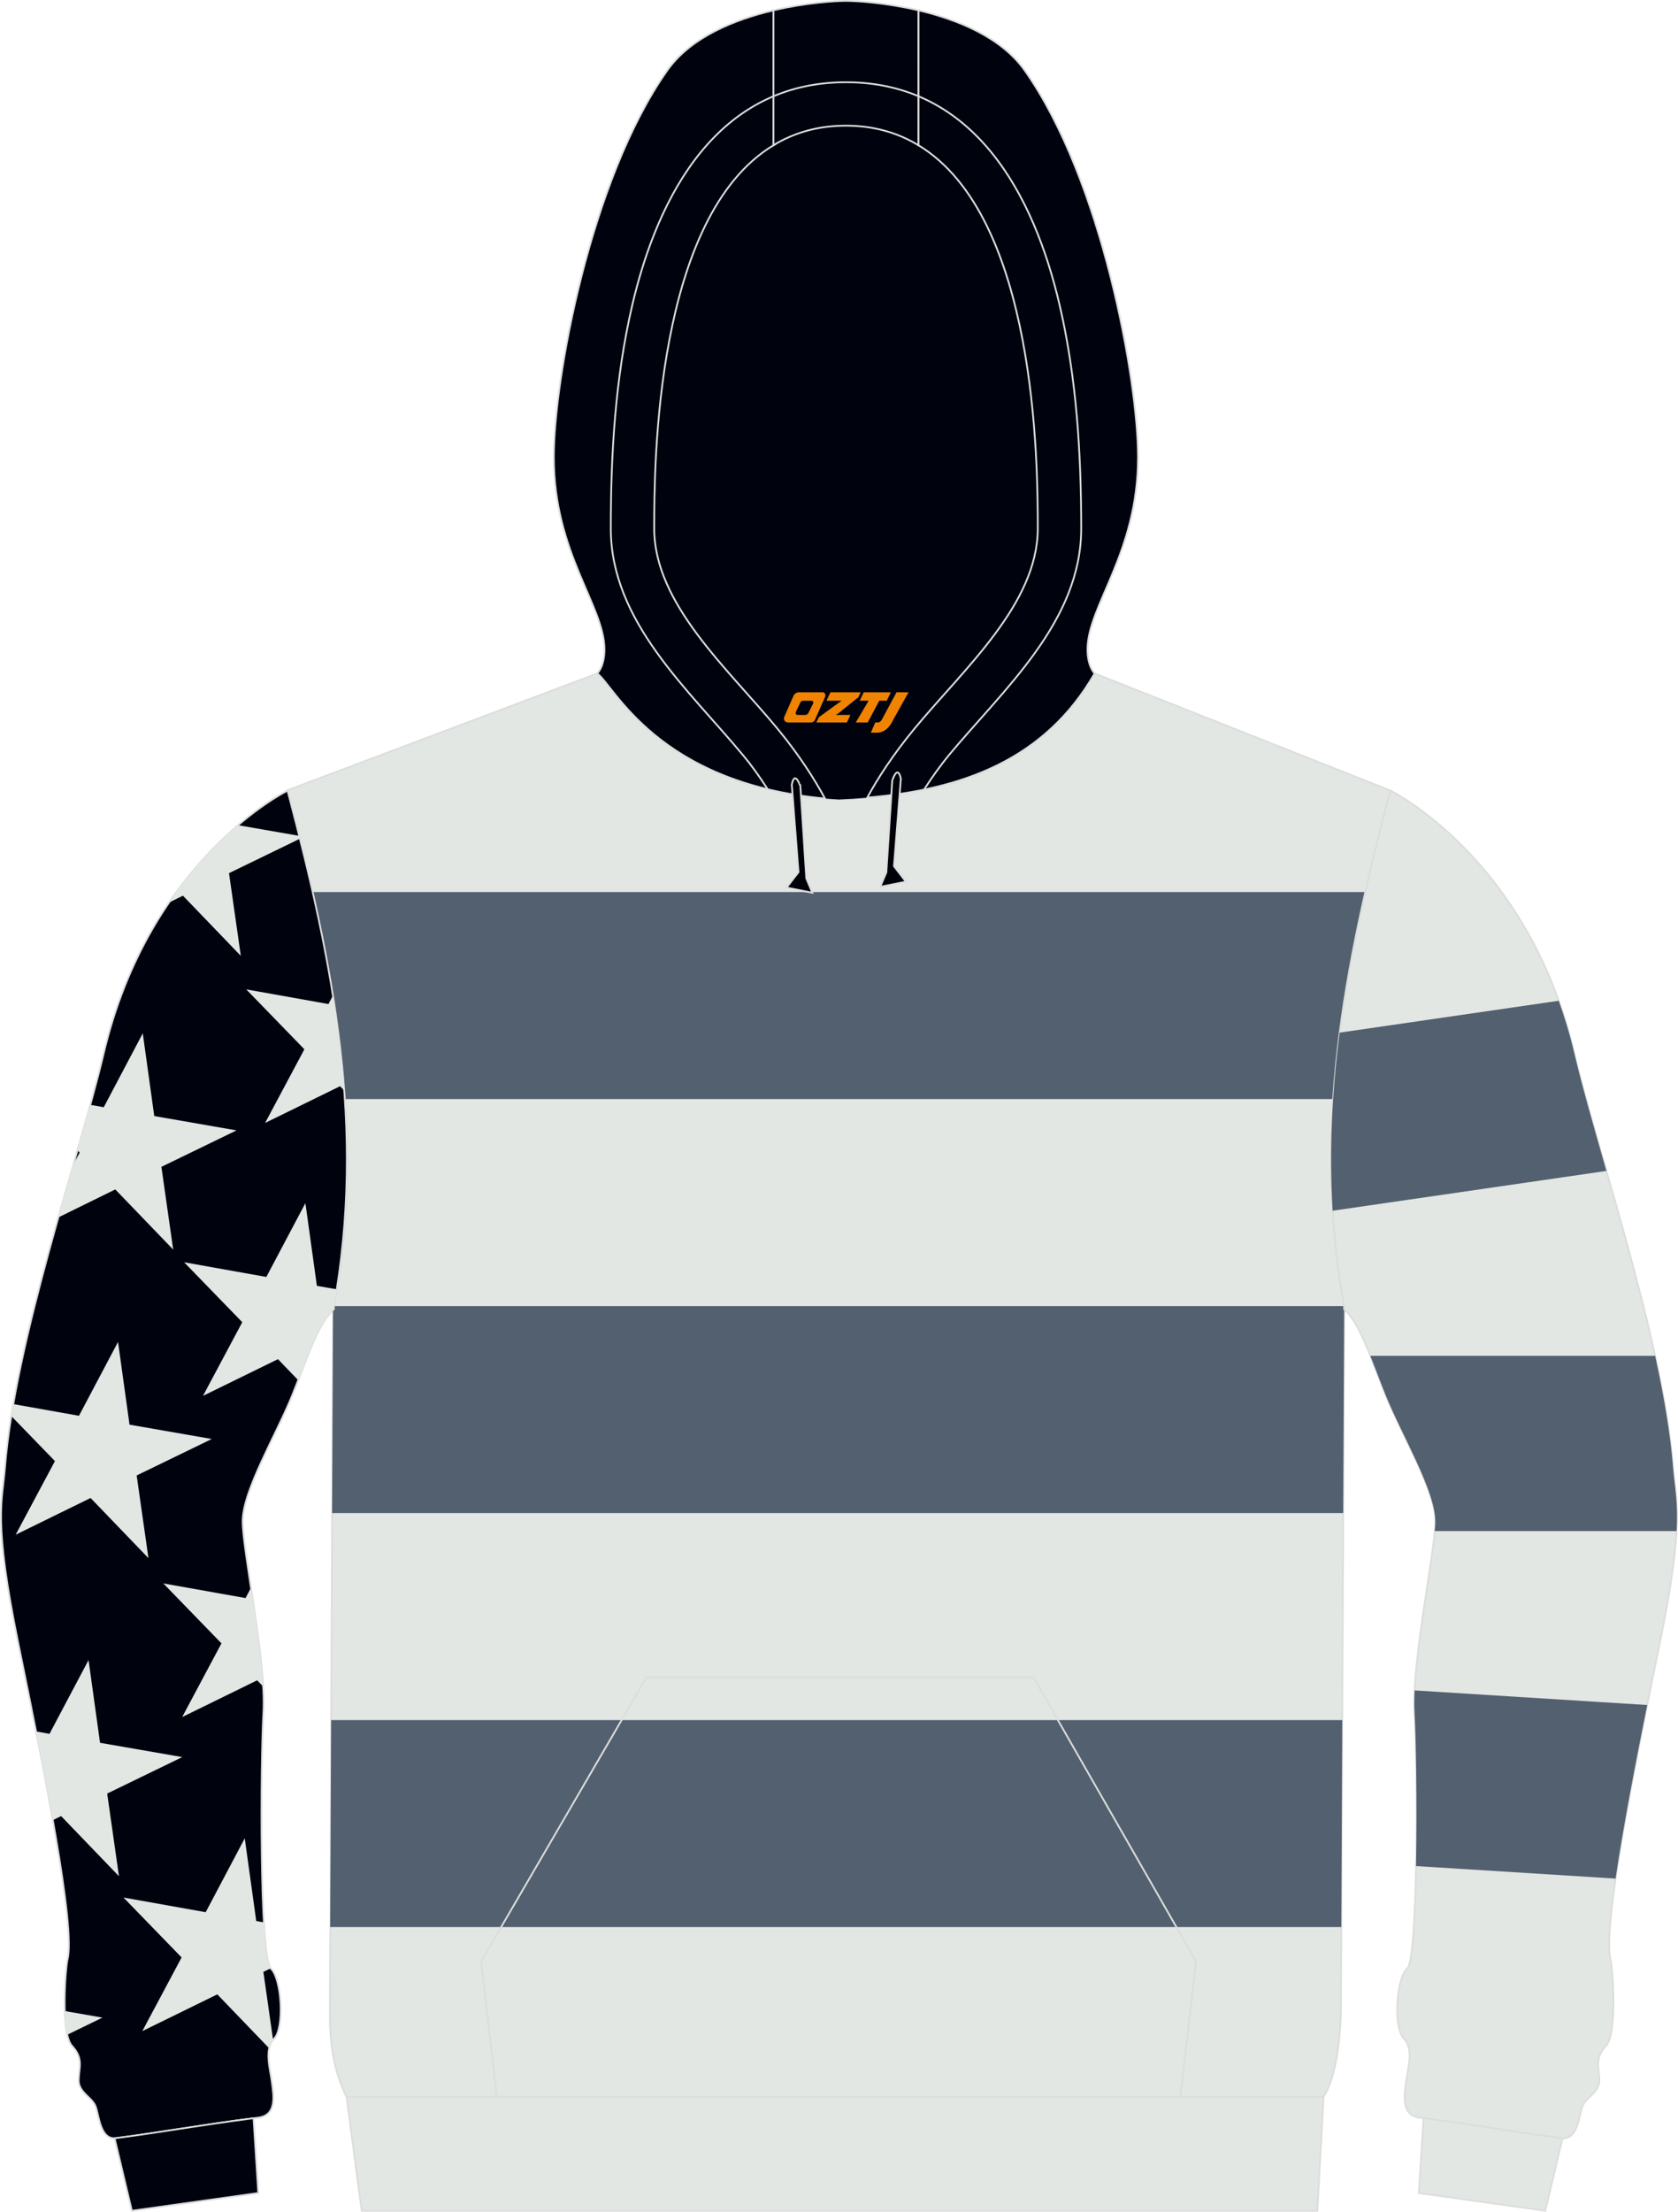 <?xml version="1.0" encoding="utf-8"?>
<!-- Generator: Adobe Illustrator 24.0.1, SVG Export Plug-In . SVG Version: 6.00 Build 0)  -->
<svg xmlns="http://www.w3.org/2000/svg" xmlns:xlink="http://www.w3.org/1999/xlink" version="1.1" id="_x37C_" x="0px" y="0px" width="378px" height="498px" viewBox="0 0 378.4 498.61" enable-background="new 0 0 378.4 498.61" xml:space="preserve">
<path fill-rule="evenodd" clip-rule="evenodd" fill="#E3E7E3" stroke="#DCDDDD" stroke-width="0.4" stroke-miterlimit="22.926" d="  M64.65,178.22l70.03-26.39c3.84,2.63,13.93,25.98,54.57,28.42c24-1.08,45.24-6.97,57.63-28.42l66.7,26.39  c-10.41,39.58-17.7,76.14-10.44,116.32l-0.74,159.31c-0.32,8.2-1.42,14.89-3.93,18.89H78.14c-3.13-6.34-3.8-12.84-3.77-19.27  c0-4.09,0.03-8.2,0.06-12.33l0.66-146.04C83.47,254.72,74.39,216.31,64.65,178.22L64.65,178.22z"/>
<g>
	<path fill-rule="evenodd" clip-rule="evenodd" fill="#52606F" d="M70.26,201.1h237.66c-3.56,15.69-6.23,31.1-7.26,46.67H77.87   C76.71,232.02,73.82,216.51,70.26,201.1z"/>
	<path fill-rule="evenodd" clip-rule="evenodd" fill="#52606F" d="M75.22,294.43h227.9l0.02,0.11l-0.22,46.56H74.88l0.21-45.99   C75.13,294.89,75.18,294.66,75.22,294.43z"/>
	<polygon fill-rule="evenodd" clip-rule="evenodd" fill="#52606F" points="74.66,387.77 302.7,387.77 302.49,434.43 74.45,434.43     "/>
</g>
<path fill-rule="evenodd" clip-rule="evenodd" fill="#00030E" stroke="#DCDDDD" stroke-width="0.4" stroke-miterlimit="22.926" d="  M4.13,370.65c5.73,28,12.98,63.89,11.05,71.17c-0.41,1.58-1.64,16.52,1.04,19.4c2.69,2.91,1.52,4.95,1.49,7.72  c-0.03,2.78,3,3.84,3.8,5.86c0.82,2.06,1.01,7.66,4.66,7.23c9.55-1.2,20.23-3.13,32.01-4.63c4.28-0.54,3.52-4.92,3.13-7.88  c-0.35-2.94-1.87-7.66,0.51-9.97c2.34-2.34,1.74-13.53-0.79-15.81c-2.53-2.31-2.31-46.17-1.64-57.77c0.63-11.57-4.63-36-4.69-42.94  c-0.03-6.97,7.62-19.62,11.21-28.54c3.61-8.96,5.64-15.81,9.36-19.37v-0.57c7.25-40.18,0-76.76-10.44-116.32  c0,0-31.18,15.27-41.53,59.45c-5.42,22.94-19.95,64.43-22.22,93.22C0.46,338.61-1.62,342.62,4.13,370.65L4.13,370.65z"/>
<g>
	<path fill-rule="evenodd" clip-rule="evenodd" fill="#E3E7E3" d="M53.65,186.03l13.81,2.4l0.16,0.64l-16,7.77l2.66,18.64   l-13.05-13.56l-3.13,1.54C43.35,195.76,48.95,190.05,53.65,186.03z"/>
	<path fill-rule="evenodd" clip-rule="evenodd" fill="#E3E7E3" d="M77.62,245.86l-0.95-0.99l-16.91,8.28l8.86-16.6l-13.11-13.51   l18.54,3.31l1.01-1.92C76.2,231.57,77.08,238.7,77.62,245.86z"/>
	<path fill-rule="evenodd" clip-rule="evenodd" fill="#E3E7E3" d="M32.17,232.95l2.59,18.65l18.55,3.23l-16.94,8.22l2.66,18.65   l-13.06-13.56l-12.85,6.31c1.16-4.12,2.31-8.14,3.44-12.04l1.38-2.58l-0.49-0.51c1.02-3.58,1.99-7.01,2.89-10.25l3.03,0.54   L32.17,232.95z"/>
	<path fill-rule="evenodd" clip-rule="evenodd" fill="#E3E7E3" d="M68.85,271.23l2.59,18.65l4.49,0.78c-0.2,1.29-0.42,2.59-0.66,3.9   v0.57c-3.25,3.1-5.22,8.68-8.05,16.01l-4.56-4.74l-16.91,8.28l8.86-16.61l-13.11-13.51l18.54,3.31L68.85,271.23z"/>
	<path fill-rule="evenodd" clip-rule="evenodd" fill="#E3E7E3" d="M26.59,302.52l2.59,18.65l18.55,3.23l-16.94,8.22l2.66,18.64   l-13.05-13.56L3.5,345.98l8.86-16.6l-9.85-10.16c0.14-0.89,0.29-1.79,0.45-2.69l14.82,2.64L26.59,302.52z"/>
	<path fill-rule="evenodd" clip-rule="evenodd" fill="#E3E7E3" d="M59.32,380.2l-1.35-1.4l-16.91,8.28l8.86-16.61l-13.11-13.51   l18.54,3.3l1.22-2.3C57.69,365.24,58.94,373.59,59.32,380.2z"/>
	<path fill-rule="evenodd" clip-rule="evenodd" fill="#E3E7E3" d="M19.94,374.24l2.59,18.65l18.55,3.22l-16.94,8.22l2.66,18.64   l-13.05-13.56l-1.86,0.91c-1.12-6.35-2.43-13.16-3.78-19.99l3.02,0.54L19.94,374.24z"/>
	<path fill-rule="evenodd" clip-rule="evenodd" fill="#E3E7E3" d="M55.17,414.42l2.59,18.65l1.71,0.3   c0.33,5.67,0.82,9.68,1.54,10.36l-1.64,0.8l2.18,15.29c-0.46,0.54-0.74,1.2-0.9,1.91L48.98,449.6l-16.91,8.28l8.86-16.6   l-13.11-13.51l18.54,3.31L55.17,414.42z"/>
	<path fill-rule="evenodd" clip-rule="evenodd" fill="#E3E7E3" d="M14.57,453.36l8.51,1.48l-7.94,3.86   C14.8,457.21,14.63,455.33,14.57,453.36z"/>
</g>
<path fill-rule="evenodd" clip-rule="evenodd" fill="#00030E" d="M201.5,179.2L201.5,179.2l-0.44,0.06L201.5,179.2L201.5,179.2  L201.5,179.2z M195.58,179.83c2.28-4.19,5.73-9.62,10.73-15.65c11.15-13.47,27.73-28.07,27.73-45.03c0-14.45-0.19-70.28-26.94-86.41  c-4.59-2.78-10-4.41-16.35-4.41c-6.34,0-11.72,1.61-16.34,4.41c-26.72,16.13-26.91,71.96-26.91,86.41  c0,16.96,16.59,31.56,27.73,45.03c5.07,6.12,8.51,11.63,10.79,15.84c1.04,0.09,2.12,0.16,3.19,0.22  C191.41,180.15,193.5,180.02,195.58,179.83L195.58,179.83L195.58,179.83L195.58,179.83z M186.01,180.02  c-0.35-0.03-0.66-0.06-1.01-0.13C185.35,179.96,185.67,179.99,186.01,180.02L186.01,180.02L186.01,180.02L186.01,180.02z   M184.43,179.86L184.43,179.86c-1.48-0.15-2.91-0.34-4.31-0.57l0,0C181.52,179.51,182.94,179.7,184.43,179.86z"/>
<path fill-rule="evenodd" clip-rule="evenodd" fill="#E3E7E3" stroke="#DCDDDD" stroke-width="0.4" stroke-miterlimit="22.926" d="  M374.27,370.65c-5.73,28-12.98,63.89-11.05,71.17c0.41,1.58,1.64,16.52-1.04,19.4c-2.69,2.91-1.52,4.95-1.49,7.72  c0.03,2.78-3,3.84-3.8,5.86c-0.82,2.06-1.01,7.66-4.66,7.23c-9.55-1.2-20.23-3.13-32.01-4.63c-4.28-0.54-3.52-4.92-3.13-7.88  c0.35-2.94,1.87-7.66-0.51-9.97c-2.34-2.34-1.74-13.53,0.79-15.81c2.53-2.31,2.31-46.17,1.64-57.77c-0.63-11.57,4.63-36,4.69-42.94  c0.03-6.97-7.62-19.62-11.21-28.54c-3.61-8.96-5.64-15.81-9.36-19.37v-0.57c-7.25-40.18,0-76.76,10.44-116.32  c0,0,31.18,15.27,41.53,59.45c5.42,22.94,19.95,64.43,22.22,93.22C377.94,338.61,380.02,342.62,374.27,370.65L374.27,370.65z"/>
<g>
	<path fill-rule="evenodd" clip-rule="evenodd" fill="#52606F" d="M351.53,225.61l-49.41,7.18c-1.71,13.28-2.4,26.57-1.58,40.15   l61.74-8.97c-2.85-9.95-5.47-19.05-7.18-26.29C354.09,233.39,352.88,229.37,351.53,225.61z"/>
	<path fill-rule="evenodd" clip-rule="evenodd" fill="#52606F" d="M373.27,305.66h-64.22c1.05,2.63,2.14,5.59,3.44,8.83   c3.59,8.92,11.24,21.57,11.21,28.54c0,0.59-0.05,1.31-0.12,2.13h54.53c0.36-6.81-0.44-9.96-0.79-14.26   C376.71,323.2,375.23,314.58,373.27,305.66z"/>
	<path fill-rule="evenodd" clip-rule="evenodd" fill="#52606F" d="M371.48,384.37l-52.45-3.29c-0.08,1.79-0.1,3.44-0.02,4.88   c0.36,6.16,0.59,21.42,0.34,34.72l45,2.82C365.96,412.48,368.7,398.2,371.48,384.37z"/>
</g>
<path fill-rule="evenodd" clip-rule="evenodd" fill="#E3E7E3" stroke="#DCDDDD" stroke-width="0.4" stroke-miterlimit="22.926" d="  M348.5,498.39l-28.52-4l1.08-16.9c11.47,1.49,21.85,3.36,31.18,4.54c0.06,0,0.09,0,0.16,0l0,0l0,0L348.5,498.39z"/>
<path fill-rule="evenodd" clip-rule="evenodd" fill="#00030E" stroke="#DCDDDD" stroke-width="0.4" stroke-miterlimit="22.926" d="  M29.71,498.39l28.52-4l-1.08-16.87c-11.47,1.46-21.85,3.32-31.18,4.5c-0.06,0-0.09,0-0.16,0l0,0l0,0L29.71,498.39z"/>
<path fill-rule="evenodd" clip-rule="evenodd" fill="#00030E" stroke="#DCDDDD" stroke-width="0.4" stroke-miterlimit="22.926" d="  M207.1,2.32c8.76,2.06,18.65,6.02,23.97,13.53c17.48,24.75,25.58,70,25.58,87.2c0,21.61-11.4,33.53-11.4,43.35  c0,3.87,1.55,5.36,1.61,5.42c-11.28,19.56-29.92,26.17-51.29,28c2.28-4.19,5.73-9.62,10.73-15.65  c11.15-13.47,27.73-28.07,27.73-45.03c0-14.45-0.19-70.28-26.94-86.41L207.1,2.32L207.1,2.32L207.1,2.32L207.1,2.32z M174.43,32.74  c-26.72,16.13-26.91,71.96-26.91,86.41c0,16.96,16.6,31.56,27.73,45.03c5.07,6.12,8.51,11.63,10.79,15.84  c-37.96-3.46-47.65-25.63-51.38-28.19c0,0,1.64-1.49,1.64-5.42c0-9.82-11.43-21.74-11.43-43.35c0-17.21,8.13-62.45,25.61-87.2  c5.29-7.5,15.2-11.48,23.93-13.53v30.41C174.42,32.74,174.43,32.74,174.43,32.74z"/>
<path fill-rule="evenodd" clip-rule="evenodd" fill="#00030E" stroke="#DCDDDD" stroke-width="0.4" stroke-miterlimit="22.926" d="  M207.1,2.32v30.42c-4.59-2.78-10-4.41-16.35-4.41c-6.34,0-11.72,1.61-16.34,4.41V2.32c7.46-1.74,14.09-2.12,16.34-2.12  C193.05,0.2,199.66,0.58,207.1,2.32L207.1,2.32z"/>
<path fill-rule="evenodd" clip-rule="evenodd" fill="#000108" stroke="#DCDDDD" stroke-width="0.4" stroke-miterlimit="22.926" d="  M203.15,175.56l-1.55,19.71l2.69,3.49l-5.8,1.17l1.39-3.27l1.33-20.69C201.21,175.97,202.42,172.13,203.15,175.56L203.15,175.56z"/>
<path fill-rule="evenodd" clip-rule="evenodd" fill="#000108" stroke="#DCDDDD" stroke-width="0.4" stroke-miterlimit="22.926" d="  M178.55,176.89l1.52,19.71l-2.69,3.49l5.8,1.17l-1.36-3.27l-1.33-20.73C180.48,177.27,179.25,173.43,178.55,176.89L178.55,176.89z"/>
<polygon fill-rule="evenodd" clip-rule="evenodd" fill="#E3E7E3" stroke="#DCDDDD" stroke-width="0.4" stroke-miterlimit="22.926" points="  78.14,472.75 298.48,472.75 297.09,498.39 81.54,498.39 "/>
<path fill-rule="evenodd" clip-rule="evenodd" fill="none" stroke="#DCDDDD" stroke-width="0.4" stroke-miterlimit="22.926" d="  M173.1,177.9c-1.77-2.75-3.61-5.33-5.42-7.5c-12.35-14.93-29.95-30.23-29.95-51.24c0-16.87,1.01-33.97,4.85-50.42  c5.8-24.78,19.25-50.2,48.18-50.2 M208.37,178.03c1.77-2.78,3.68-5.42,5.48-7.63c12.38-14.93,29.98-30.23,29.98-51.24  c0-16.87-1.04-33.97-4.88-50.42c-5.76-24.78-19.22-50.2-48.18-50.2"/>
<polyline fill-rule="evenodd" clip-rule="evenodd" fill="none" stroke="#DCDDDD" stroke-width="0.4" stroke-miterlimit="22.926" points="  112.03,472.75 108.49,442.17 145.79,378.12 233.04,378.12 269.73,442.17 266.18,472.75 "/>

<g>
	<path fill="#F08300" d="M202.18,156.07l-3.4,6.3c-0.2,0.3-0.5,0.5-0.8,0.5h-0.6l-1,2.3h1.2c2,0.1,3.2-1.5,3.9-3L204.88,156.07h-2.5L202.18,156.07z"/>
	<polygon fill="#F08300" points="194.98,156.07 ,200.88,156.07 ,199.98,157.97 ,198.28,157.97 ,195.68,162.87 ,192.98,162.87 ,195.88,157.97 ,193.88,157.97 ,194.78,156.07"/>
	<polygon fill="#F08300" points="188.98,161.17 ,188.48,161.17 ,188.98,160.87 ,193.58,157.17 ,194.08,156.07 ,187.28,156.07 ,186.98,156.67 ,186.38,157.97 ,189.18,157.97 ,189.78,157.97 ,184.68,161.67    ,184.08,162.87 ,190.68,162.87 ,190.98,162.87 ,191.78,161.17"/>
	<path fill="#F08300" d="M185.48,156.07H180.18C179.68,156.07,179.18,156.37,178.98,156.77L176.88,161.57C176.58,162.17,176.98,162.87,177.68,162.87h5.2c0.4,0,0.7-0.2,0.9-0.6L186.08,157.07C186.28,156.57,185.98,156.07,185.48,156.07z M183.38,158.57L182.28,160.77C182.08,161.07,181.78,161.17,181.68,161.17l-1.8,0C179.68,161.17,179.28,161.07,179.48,160.47l1-2.1c0.1-0.3,0.4-0.4,0.7-0.4h1.9   C183.28,157.97,183.48,158.27,183.38,158.57z"/>
</g>
</svg>